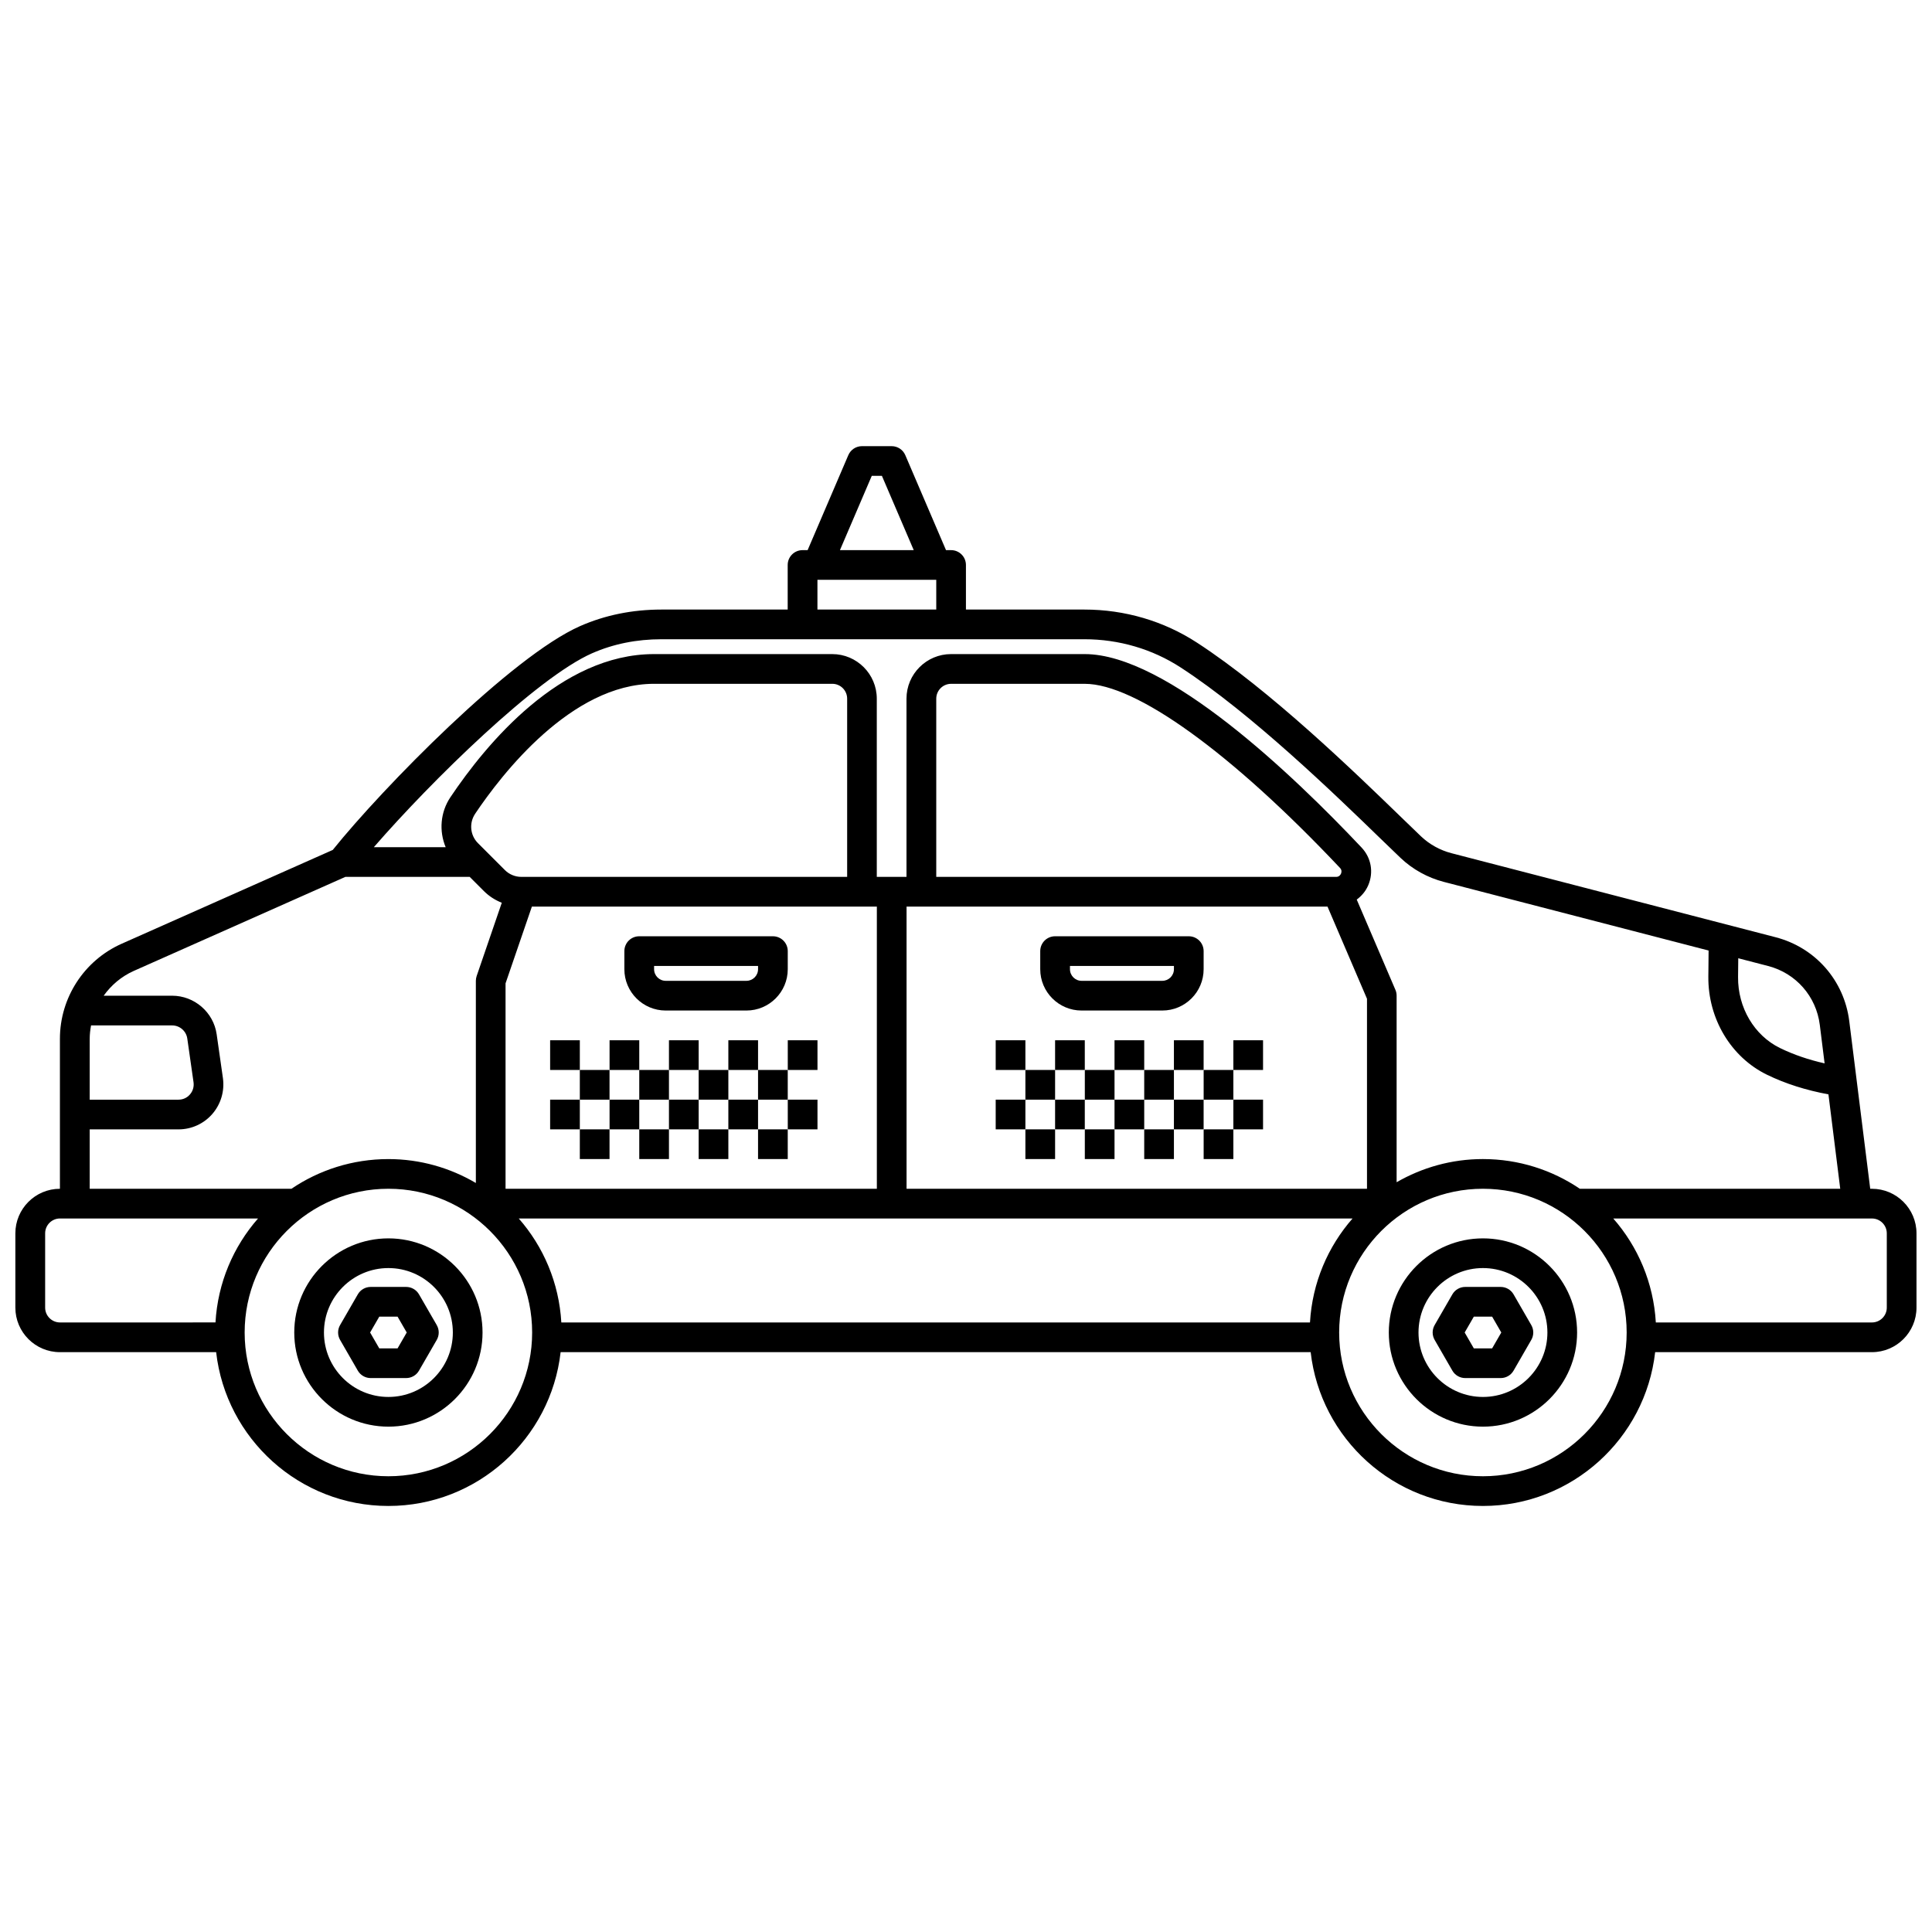 <?xml version="1.0" encoding="UTF-8"?>
<!-- Uploaded to: SVG Repo, www.svgrepo.com, Generator: SVG Repo Mixer Tools -->
<svg width="800px" height="800px" version="1.1" viewBox="144 144 512 512" xmlns="http://www.w3.org/2000/svg">
 <defs>
  <clipPath id="a">
   <path d="m148.09 262h503.81v282h-503.81z"/>
  </clipPath>
 </defs>
 <path d="m537 472.18c-13.762 0-24.953 11.195-24.953 24.949 0 13.758 11.195 24.949 24.953 24.949 13.762 0 24.949-11.195 24.949-24.949 0-13.758-11.195-24.949-24.949-24.949zm0 42.027c-9.418 0-17.082-7.66-17.082-17.078 0-9.418 7.664-17.078 17.082-17.078s17.078 7.66 17.078 17.078c0 9.418-7.66 17.078-17.078 17.078z"/>
 <path d="m541.7 485.05h-9.398c-1.406 0-2.707 0.746-3.41 1.969l-4.695 8.137c-0.703 1.219-0.703 2.715 0 3.938l4.695 8.141c0.703 1.219 2.004 1.969 3.41 1.969h9.398c1.406 0 2.707-0.746 3.41-1.969l4.695-8.141c0.703-1.219 0.703-2.715 0-3.938l-4.695-8.137c-0.703-1.219-2.004-1.969-3.41-1.969zm-2.269 16.281h-4.852l-2.426-4.203 2.426-4.199h4.852l2.426 4.199z"/>
 <path d="m246.93 472.18c-13.758 0-24.949 11.195-24.949 24.949 0 13.758 11.195 24.949 24.949 24.949 13.758 0 24.949-11.195 24.949-24.949 0-13.758-11.195-24.949-24.949-24.949zm0 42.027c-9.418 0-17.078-7.66-17.078-17.078 0-9.418 7.66-17.078 17.078-17.078 9.418 0 17.078 7.66 17.078 17.078 0 9.418-7.66 17.078-17.078 17.078z"/>
 <path d="m251.63 485.05h-9.398c-1.406 0-2.707 0.746-3.41 1.969l-4.695 8.137c-0.703 1.219-0.703 2.715 0 3.938l4.695 8.141c0.703 1.219 2.004 1.969 3.41 1.969h9.398c1.406 0 2.707-0.746 3.41-1.969l4.699-8.141c0.703-1.219 0.703-2.715 0-3.938l-4.699-8.137c-0.703-1.219-2.004-1.969-3.41-1.969zm-2.269 16.281h-4.852l-2.426-4.203 2.426-4.199h4.852l2.426 4.199z"/>
 <g clip-path="url(#a)">
  <path d="m640.09 459.04h-0.461l-5.555-44.438c-1.348-10.777-9.008-19.504-19.527-22.227l-85.902-22.27c-3.027-0.789-5.812-2.332-8.062-4.465-1.434-1.363-3.231-3.106-5.324-5.137-12.105-11.738-34.648-33.59-54.039-46.191-8.824-5.742-19.148-8.773-29.852-8.773h-31.383v-11.809c0-2.176-1.758-3.938-3.938-3.938h-1.344l-10.785-25.168c-0.617-1.449-2.043-2.387-3.617-2.387h-7.871c-1.574 0-3 0.938-3.617 2.387l-10.785 25.168h-1.344c-2.176 0-3.938 1.758-3.938 3.938v11.809h-33.441c-7.703 0-14.953 1.473-21.555 4.375-18.211 8.027-52.34 42.871-65.566 59.328l-55.941 24.859c-9.938 4.418-16.363 14.305-16.363 25.18v39.758c-6.512 0-11.809 5.297-11.809 11.809v19.68c0 6.512 5.297 11.809 11.809 11.809h41.402c2.594 22.898 22.066 40.758 45.645 40.758 23.582 0 43.051-17.859 45.645-40.758h198.77c2.598 22.898 22.07 40.758 45.648 40.758 23.582 0 43.051-17.859 45.645-40.758h57.449c6.512 0 11.809-5.297 11.809-11.809v-19.68c0-6.512-5.297-11.809-11.809-11.809zm-13.828-43.461 1.277 10.227c-4.254-0.961-8.219-2.309-11.809-4.062-6.832-3.328-11.203-10.719-11.125-18.824l0.035-3.312c0.004-0.555 0.008-1.105 0.016-1.66l7.91 2.051c7.371 1.91 12.746 8.031 13.695 15.586zm-251.23-145.47h2.684l8.434 19.68h-19.555l8.434-19.68zm-14.402 27.551h31.488v7.871h-31.488zm-59.691 19.453c5.59-2.461 11.773-3.707 18.379-3.707h112.05c9.176 0 18.012 2.594 25.559 7.504 18.746 12.191 40.926 33.695 52.844 45.25 2.117 2.051 3.941 3.816 5.387 5.191 3.203 3.043 7.18 5.246 11.496 6.367l70.141 18.184c-0.012 1.203-0.02 2.41-0.031 3.613l-0.035 3.324c-0.102 11.129 5.996 21.324 15.543 25.977 4.91 2.394 10.391 4.109 16.285 5.203l3.125 25.016h-69.008c-7.34-4.969-16.184-7.871-25.699-7.871-8.324 0-16.113 2.254-22.855 6.141v-49.438c0-0.535-0.105-1.062-0.32-1.551l-10.25-23.914c1.281-0.953 2.359-2.199 3.035-3.766 1.492-3.453 0.816-7.297-1.762-10.035-18.059-19.141-51.602-51.258-73.359-51.258h-35.426c-6.512 0-11.809 5.297-11.809 11.809v47.23h-7.871v-47.23c0-6.512-5.297-11.809-11.809-11.809h-47.23c-24.797 0-44.445 23.758-53.949 37.918-2.695 4.012-3.039 9-1.266 13.25h-19.031c15.18-17.492 43.172-44.926 57.852-51.395zm-19.469 149.8h220.97c-6.535 7.457-10.676 17.027-11.281 27.551h-198.4c-0.609-10.523-4.746-20.094-11.281-27.551zm-11.551-107.26c6.949-10.355 25.484-34.438 47.418-34.438h47.23c2.172 0 3.938 1.762 3.938 3.938v47.23h-86.363c-1.609 0-3.188-0.652-4.324-1.789l-7.164-7.164c-2.062-2.062-2.375-5.332-0.73-7.777zm15.031 24.605h91.426v74.785h-98.398v-54.445l6.977-20.336zm214.43-8.734c-0.137 0.324-0.496 0.863-1.312 0.863h-105.95v-47.23c0-2.172 1.762-3.938 3.938-3.938h35.426c13.531 0 38.812 18.238 67.633 48.789 0.551 0.582 0.402 1.203 0.266 1.52zm-3.578 8.734 10.465 24.422v50.359h-122.02v-74.785h111.55zm-327.67 31.488h21.484c2.012 0 3.734 1.488 4.016 3.473l1.656 11.594c0.164 1.188-0.176 2.34-0.957 3.234-0.77 0.891-1.848 1.379-3.019 1.379h-23.539v-16.141c0-1.203 0.145-2.383 0.359-3.539zm-0.359 27.551h23.539c3.438 0 6.699-1.488 8.953-4.078 2.262-2.606 3.289-6.066 2.812-9.504l-1.656-11.598c-0.816-5.836-5.891-10.242-11.809-10.242h-18.137c2.004-2.805 4.711-5.117 7.984-6.574l56.062-24.914h32.957l3.773 3.773c1.348 1.348 2.969 2.383 4.727 3.082l-6.66 19.422c-0.137 0.41-0.211 0.844-0.211 1.273v53.57c-6.812-4.004-14.719-6.336-23.18-6.336-9.512 0-18.359 2.906-25.699 7.871h-53.457zm-11.809 47.23v-19.68c0-2.172 1.762-3.938 3.938-3.938h52.484c-6.535 7.457-10.676 17.027-11.281 27.551l-41.203 0.004c-2.172 0-3.938-1.762-3.938-3.938zm90.965 44.695c-21.004 0-38.094-17.09-38.094-38.094s17.09-38.094 38.094-38.094c21.004 0 38.094 17.09 38.094 38.094s-17.09 38.094-38.094 38.094zm290.06 0c-21.008 0-38.098-17.09-38.098-38.094s17.09-38.094 38.098-38.094c21.008 0 38.094 17.09 38.094 38.094s-17.09 38.094-38.094 38.094zm107.03-44.695c0 2.172-1.762 3.938-3.938 3.938h-57.27c-0.609-10.523-4.746-20.094-11.281-27.551h68.551c2.172 0 3.938 1.762 3.938 3.938v19.68z"/>
 </g>
 <path d="m430.63 411.8h21.395c6.039 0 10.949-4.914 10.949-10.949v-4.793c0-2.176-1.758-3.938-3.938-3.938h-35.426c-2.176 0-3.938 1.758-3.938 3.938v4.793c0 6.039 4.914 10.949 10.949 10.949zm-3.078-11.809h27.551v0.859c0 1.699-1.383 3.078-3.078 3.078h-21.395c-1.699 0-3.078-1.383-3.078-3.078z"/>
 <path d="m320.42 411.8h21.395c6.039 0 10.949-4.914 10.949-10.949v-4.793c0-2.176-1.758-3.938-3.938-3.938h-35.426c-2.176 0-3.938 1.758-3.938 3.938v4.793c0 6.039 4.914 10.949 10.949 10.949zm-3.078-11.809h27.551v0.859c0 1.699-1.383 3.078-3.078 3.078h-21.395c-1.699 0-3.078-1.383-3.078-3.078z"/>
 <path d="m289.79 419.68h7.871v7.871h-7.871z"/>
 <path d="m297.66 427.55h7.871v7.871h-7.871z"/>
 <path d="m305.54 419.68h7.871v7.871h-7.871z"/>
 <path d="m313.41 427.55h7.871v7.871h-7.871z"/>
 <path d="m321.28 419.68h7.871v7.871h-7.871z"/>
 <path d="m329.15 427.55h7.871v7.871h-7.871z"/>
 <path d="m337.02 419.68h7.871v7.871h-7.871z"/>
 <path d="m344.89 427.55h7.871v7.871h-7.871z"/>
 <path d="m352.77 419.68h7.871v7.871h-7.871z"/>
 <path d="m289.79 435.42h7.871v7.871h-7.871z"/>
 <path d="m297.66 443.29h7.871v7.871h-7.871z"/>
 <path d="m305.54 435.42h7.871v7.871h-7.871z"/>
 <path d="m313.41 443.29h7.871v7.871h-7.871z"/>
 <path d="m321.28 435.42h7.871v7.871h-7.871z"/>
 <path d="m329.15 443.29h7.871v7.871h-7.871z"/>
 <path d="m337.02 435.42h7.871v7.871h-7.871z"/>
 <path d="m344.89 443.29h7.871v7.871h-7.871z"/>
 <path d="m352.77 435.42h7.871v7.871h-7.871z"/>
 <path d="m407.87 419.68h7.871v7.871h-7.871z"/>
 <path d="m415.74 427.55h7.871v7.871h-7.871z"/>
 <path d="m423.61 419.68h7.871v7.871h-7.871z"/>
 <path d="m431.49 427.55h7.871v7.871h-7.871z"/>
 <path d="m439.36 419.68h7.871v7.871h-7.871z"/>
 <path d="m447.23 427.55h7.871v7.871h-7.871z"/>
 <path d="m455.1 419.68h7.871v7.871h-7.871z"/>
 <path d="m462.98 427.55h7.871v7.871h-7.871z"/>
 <path d="m470.85 419.68h7.871v7.871h-7.871z"/>
 <path d="m407.87 435.42h7.871v7.871h-7.871z"/>
 <path d="m415.74 443.29h7.871v7.871h-7.871z"/>
 <path d="m423.61 435.42h7.871v7.871h-7.871z"/>
 <path d="m431.49 443.29h7.871v7.871h-7.871z"/>
 <path d="m439.36 435.42h7.871v7.871h-7.871z"/>
 <path d="m447.23 443.29h7.871v7.871h-7.871z"/>
 <path d="m455.1 435.42h7.871v7.871h-7.871z"/>
 <path d="m462.98 443.29h7.871v7.871h-7.871z"/>
 <path d="m470.85 435.42h7.871v7.871h-7.871z"/>
</svg>
